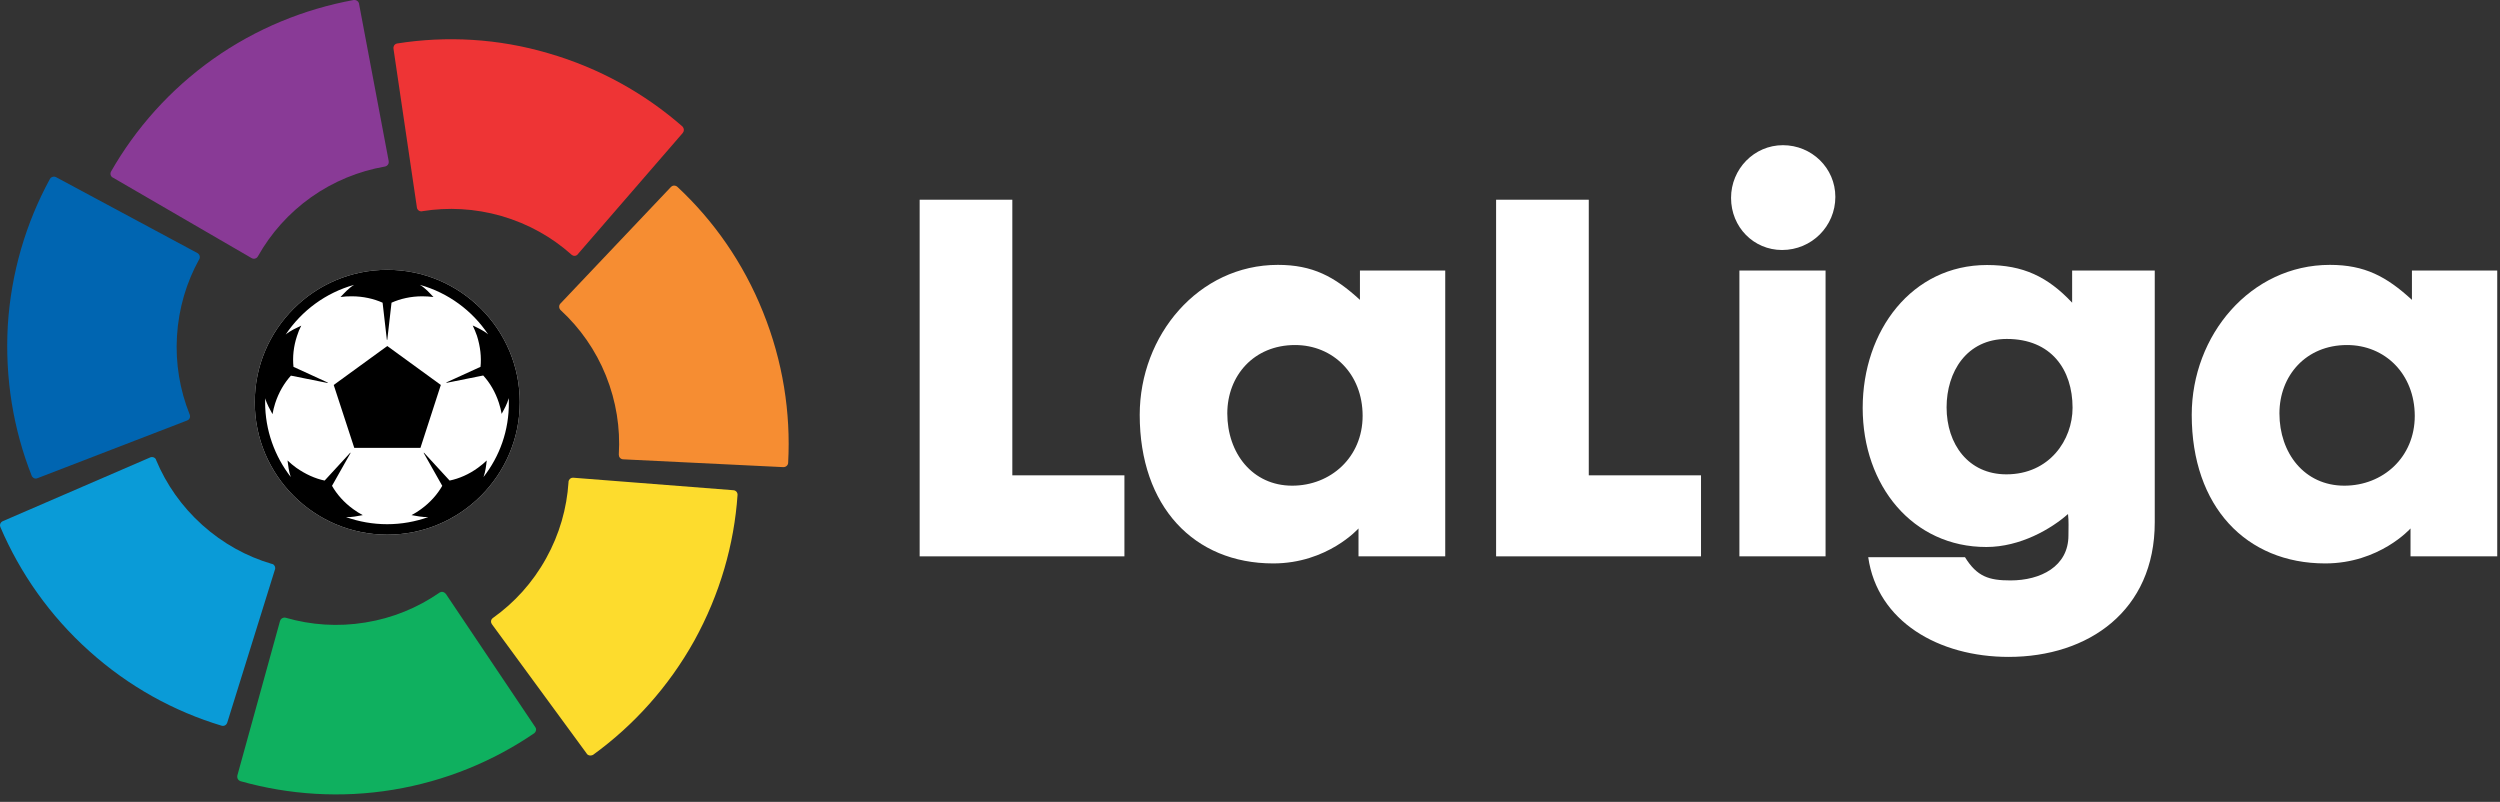 <?xml version="1.0" encoding="UTF-8"?>
<svg xmlns="http://www.w3.org/2000/svg" width="159" height="51" viewBox="0 0 159 51" fill="none">
  <rect x="0" y="0" width="159" height="51" fill="#333333" stroke="none"/>
  <path d="M71.513 35.384H58.49V12.702H64.384V30.231H71.513V35.384Z" fill="white"></path>
  <path d="M82.364 21.944C79.741 21.944 78.056 23.899 78.056 26.295C78.056 28.817 79.651 30.889 82.184 30.889C84.626 30.889 86.663 29.087 86.663 26.448C86.663 23.782 84.779 21.944 82.364 21.944ZM72.486 26.385C72.486 21.323 76.227 16.846 81.273 16.846C83.481 16.846 84.869 17.584 86.492 19.071V17.206H91.917V35.384H86.401V33.609C86.401 33.609 84.428 35.834 80.976 35.834C75.938 35.834 72.486 32.213 72.486 26.385Z" fill="white"></path>
  <path d="M108.184 35.384H95.152V12.702H101.046V30.231H108.184V35.384Z" fill="white"></path>
  <path d="M116.106 35.384H110.626V17.206H116.106V35.384ZM110.095 12.585C110.095 10.747 111.564 9.234 113.393 9.234C115.223 9.234 116.728 10.684 116.728 12.522C116.728 14.387 115.223 15.9 113.339 15.9C111.537 15.9 110.095 14.45 110.095 12.585Z" fill="white"></path>
  <path d="M127.633 21.557C125.073 21.557 123.803 23.656 123.803 25.907C123.803 28.25 125.19 30.168 127.606 30.168C130.346 30.168 131.815 27.979 131.815 25.935C131.815 23.512 130.463 21.557 127.633 21.557ZM118.467 25.944C118.467 21.025 121.595 16.855 126.371 16.855C128.669 16.855 130.228 17.593 131.788 19.251V17.206H137.042V33.222C137.042 38.843 132.824 41.779 127.75 41.779C123.298 41.779 119.405 39.527 118.819 35.438H124.974C125.74 36.681 126.506 36.915 127.867 36.915C129.778 36.915 131.553 36.032 131.553 34.051C131.553 33.573 131.58 33.159 131.526 32.69C130.463 33.636 128.489 34.789 126.335 34.789C121.649 34.798 118.467 30.889 118.467 25.944Z" fill="white"></path>
  <path d="M149.271 21.944C146.649 21.944 144.972 23.899 144.972 26.295C144.972 28.817 146.559 30.889 149.1 30.889C151.551 30.889 153.579 29.087 153.579 26.448C153.57 23.782 151.687 21.944 149.271 21.944ZM139.394 26.385C139.394 21.323 143.134 16.846 148.181 16.846C150.398 16.846 151.777 17.584 153.399 19.071V17.206H158.824V35.384H153.309V33.609C153.309 33.609 151.335 35.834 147.883 35.834C142.846 35.834 139.394 32.213 139.394 26.385Z" fill="white"></path>
  <path d="M24.631 17.161C19.98 17.161 16.204 20.944 16.204 25.583C16.204 30.231 19.989 34.005 24.631 34.005C29.281 34.005 33.057 30.222 33.057 25.583C33.057 20.944 29.281 17.161 24.631 17.161Z" fill="white"></path>
  <path d="M7.057 10.918C7.012 11.009 7.012 11.117 7.075 11.207C7.102 11.252 7.138 11.279 7.183 11.297L15.997 16.413L16.015 16.422C16.105 16.476 16.222 16.467 16.312 16.404C16.339 16.386 16.366 16.359 16.384 16.332C16.393 16.323 16.402 16.305 16.412 16.287C17.223 14.846 18.358 13.558 19.791 12.54C21.233 11.522 22.828 10.883 24.469 10.594C24.478 10.594 24.496 10.594 24.505 10.585C24.541 10.576 24.577 10.558 24.604 10.54C24.694 10.477 24.739 10.369 24.721 10.261V10.243L22.837 0.253V0.235C22.828 0.199 22.81 0.154 22.783 0.118C22.72 0.037 22.621 -0.008 22.522 0.001C22.513 0.001 22.504 0.001 22.495 0.001C19.386 0.569 16.303 1.803 13.546 3.757C10.797 5.712 8.625 8.171 7.057 10.918Z" fill="#893A96"></path>
  <path d="M2.019 30.267C2.064 30.357 2.154 30.429 2.253 30.438C2.298 30.438 2.352 30.429 2.388 30.411L11.896 26.745L11.914 26.736C12.013 26.7 12.085 26.601 12.085 26.493C12.085 26.457 12.085 26.421 12.076 26.394C12.067 26.376 12.067 26.367 12.058 26.349C11.446 24.817 11.148 23.124 11.256 21.367C11.364 19.602 11.86 17.954 12.662 16.503C12.671 16.494 12.671 16.485 12.68 16.476C12.698 16.44 12.707 16.404 12.707 16.368C12.716 16.251 12.653 16.152 12.563 16.098L12.545 16.089L3.569 11.27L3.551 11.261C3.515 11.243 3.47 11.234 3.434 11.234C3.325 11.234 3.235 11.288 3.181 11.369C3.172 11.378 3.172 11.387 3.172 11.387C1.658 14.161 0.703 17.341 0.496 20.71C0.306 24.079 0.856 27.322 2.019 30.267Z" fill="#0065B1"></path>
  <path d="M14.104 46.157C14.203 46.184 14.312 46.157 14.384 46.076C14.42 46.04 14.438 45.995 14.456 45.95L17.484 36.23L17.493 36.212C17.52 36.113 17.493 35.996 17.412 35.924C17.385 35.897 17.358 35.879 17.322 35.87C17.304 35.861 17.295 35.861 17.277 35.861C15.691 35.393 14.185 34.573 12.87 33.393C11.554 32.213 10.572 30.799 9.932 29.267C9.932 29.258 9.923 29.249 9.923 29.231C9.905 29.195 9.887 29.168 9.86 29.141C9.778 29.069 9.661 29.051 9.562 29.087L9.544 29.096L0.189 33.141L0.171 33.15C0.135 33.168 0.099 33.195 0.072 33.222C8.55454e-06 33.303 -0.018 33.411 0.018 33.501C0.018 33.51 0.027 33.519 0.027 33.528C1.271 36.438 3.163 39.158 5.678 41.41C8.192 43.671 11.076 45.247 14.104 46.157Z" fill="#0A9BD7"></path>
  <path d="M33.977 46.634C34.058 46.571 34.103 46.472 34.094 46.364C34.085 46.319 34.067 46.274 34.039 46.238L28.362 37.78L28.344 37.762C28.281 37.681 28.172 37.627 28.064 37.645C28.028 37.654 28.001 37.663 27.965 37.681C27.947 37.69 27.938 37.699 27.929 37.708C26.568 38.644 24.982 39.311 23.243 39.59C21.494 39.879 19.782 39.752 18.187 39.293C18.178 39.293 18.169 39.284 18.151 39.284C18.115 39.275 18.079 39.275 18.043 39.284C17.934 39.302 17.844 39.383 17.817 39.482L17.808 39.5L15.096 49.319V49.337C15.087 49.382 15.087 49.418 15.096 49.463C15.114 49.562 15.186 49.643 15.285 49.679C15.294 49.679 15.303 49.688 15.312 49.688C18.358 50.544 21.675 50.778 25 50.228C28.326 49.679 31.363 48.418 33.977 46.634Z" fill="#0FB05F"></path>
  <path d="M46.909 31.465C46.909 31.366 46.864 31.267 46.765 31.213C46.72 31.186 46.675 31.177 46.63 31.177L36.473 30.384H36.455C36.347 30.375 36.248 30.429 36.194 30.528C36.175 30.555 36.166 30.591 36.157 30.628C36.157 30.645 36.157 30.663 36.157 30.672C36.049 32.321 35.59 33.969 34.733 35.51C33.877 37.059 32.715 38.329 31.363 39.293C31.354 39.302 31.345 39.302 31.336 39.311C31.309 39.338 31.282 39.365 31.264 39.392C31.21 39.491 31.219 39.608 31.282 39.689L31.291 39.707L37.311 47.922L37.32 47.94C37.347 47.976 37.374 48.003 37.419 48.022C37.509 48.066 37.617 48.057 37.708 48.013C37.717 48.013 37.717 48.003 37.726 48.003C40.285 46.148 42.52 43.689 44.16 40.743C45.792 37.78 46.693 34.627 46.909 31.465Z" fill="#FDDC2D"></path>
  <path d="M43.07 11.873C42.989 11.81 42.881 11.783 42.782 11.819C42.737 11.837 42.7 11.864 42.664 11.9L35.653 19.296L35.635 19.314C35.563 19.395 35.545 19.503 35.581 19.611C35.599 19.647 35.617 19.674 35.635 19.701C35.644 19.71 35.653 19.728 35.671 19.737C36.888 20.863 37.879 22.259 38.537 23.89C39.195 25.529 39.456 27.232 39.357 28.889C39.357 28.898 39.357 28.916 39.357 28.925C39.357 28.961 39.366 28.997 39.375 29.033C39.42 29.141 39.519 29.204 39.618 29.213H39.636L49.811 29.709H49.829C49.874 29.709 49.91 29.7 49.955 29.682C50.055 29.637 50.118 29.547 50.127 29.448C50.127 29.439 50.127 29.43 50.127 29.421C50.298 26.259 49.793 22.98 48.532 19.854C47.279 16.72 45.386 14.026 43.07 11.873Z" fill="#F68D32"></path>
  <path d="M25.253 2.766C25.153 2.784 25.063 2.857 25.036 2.965C25.018 3.01 25.018 3.064 25.027 3.109L26.514 13.188V13.206C26.532 13.306 26.604 13.396 26.712 13.432C26.748 13.441 26.785 13.441 26.812 13.441C26.83 13.441 26.848 13.441 26.857 13.432C28.488 13.17 30.2 13.252 31.895 13.738C33.598 14.233 35.094 15.08 36.329 16.179C36.338 16.188 36.347 16.197 36.356 16.206C36.383 16.224 36.419 16.242 36.455 16.26C36.563 16.296 36.671 16.26 36.743 16.179L36.752 16.161L43.421 8.459L43.43 8.441C43.457 8.405 43.475 8.369 43.484 8.333C43.511 8.234 43.475 8.126 43.412 8.054C43.403 8.045 43.403 8.045 43.394 8.036C41.015 5.955 38.122 4.325 34.878 3.388C31.669 2.442 28.389 2.271 25.253 2.766Z" fill="#EE3435"></path>
  <path d="M30.75 30.339C30.876 29.997 30.921 29.601 30.957 29.285C30.786 29.448 30.606 29.601 30.407 29.745C29.831 30.168 29.2 30.438 28.596 30.564L26.965 28.79L26.947 28.808L28.127 30.898C27.821 31.438 27.361 31.961 26.776 32.384C26.577 32.528 26.379 32.654 26.172 32.762C26.478 32.816 26.866 32.898 27.235 32.888C26.415 33.177 25.541 33.339 24.622 33.339C23.702 33.339 22.828 33.177 22.008 32.888C22.369 32.907 22.765 32.816 23.072 32.762C22.864 32.654 22.666 32.528 22.468 32.384C21.882 31.961 21.422 31.438 21.116 30.898L22.296 28.808L22.278 28.79L20.647 30.564C20.043 30.438 19.422 30.159 18.836 29.745C18.637 29.601 18.457 29.448 18.286 29.285C18.331 29.601 18.367 29.997 18.493 30.339C17.475 29.024 16.862 27.376 16.862 25.583C16.862 25.502 16.862 25.412 16.871 25.331C16.961 25.691 17.177 26.052 17.331 26.34C17.367 26.115 17.43 25.88 17.502 25.646C17.727 24.953 18.079 24.358 18.502 23.89L20.836 24.358L20.846 24.331L18.665 23.331C18.601 22.719 18.665 22.043 18.89 21.367C18.962 21.133 19.052 20.917 19.16 20.71C18.863 20.854 18.466 21.025 18.169 21.277C19.187 19.755 20.719 18.62 22.522 18.116C22.188 18.314 21.891 18.647 21.657 18.89C21.891 18.854 22.125 18.845 22.369 18.845C23.09 18.845 23.765 18.998 24.333 19.251L24.604 21.611H24.631L24.901 19.251C25.469 18.998 26.136 18.845 26.857 18.845C27.1 18.845 27.343 18.863 27.569 18.89C27.334 18.647 27.046 18.314 26.703 18.116C28.506 18.62 30.038 19.755 31.047 21.268C30.759 21.016 30.363 20.845 30.065 20.701C30.164 20.908 30.254 21.133 30.335 21.358C30.552 22.043 30.624 22.719 30.561 23.331L28.389 24.322L28.398 24.349L30.732 23.881C31.156 24.34 31.507 24.935 31.732 25.628C31.805 25.862 31.867 26.088 31.904 26.322C32.057 26.043 32.264 25.682 32.354 25.322C32.354 25.403 32.363 25.484 32.363 25.565C32.381 27.385 31.777 29.024 30.75 30.339ZM24.631 17.161C19.98 17.161 16.204 20.944 16.204 25.583C16.204 30.231 19.989 34.005 24.631 34.005C29.281 34.005 33.057 30.222 33.057 25.583C33.057 20.944 29.281 17.161 24.631 17.161Z" fill="black"></path>
  <path d="M21.224 24.484L22.531 28.484H26.74L28.037 24.484L24.631 22.007L21.224 24.484Z" fill="black"></path>
</svg>
